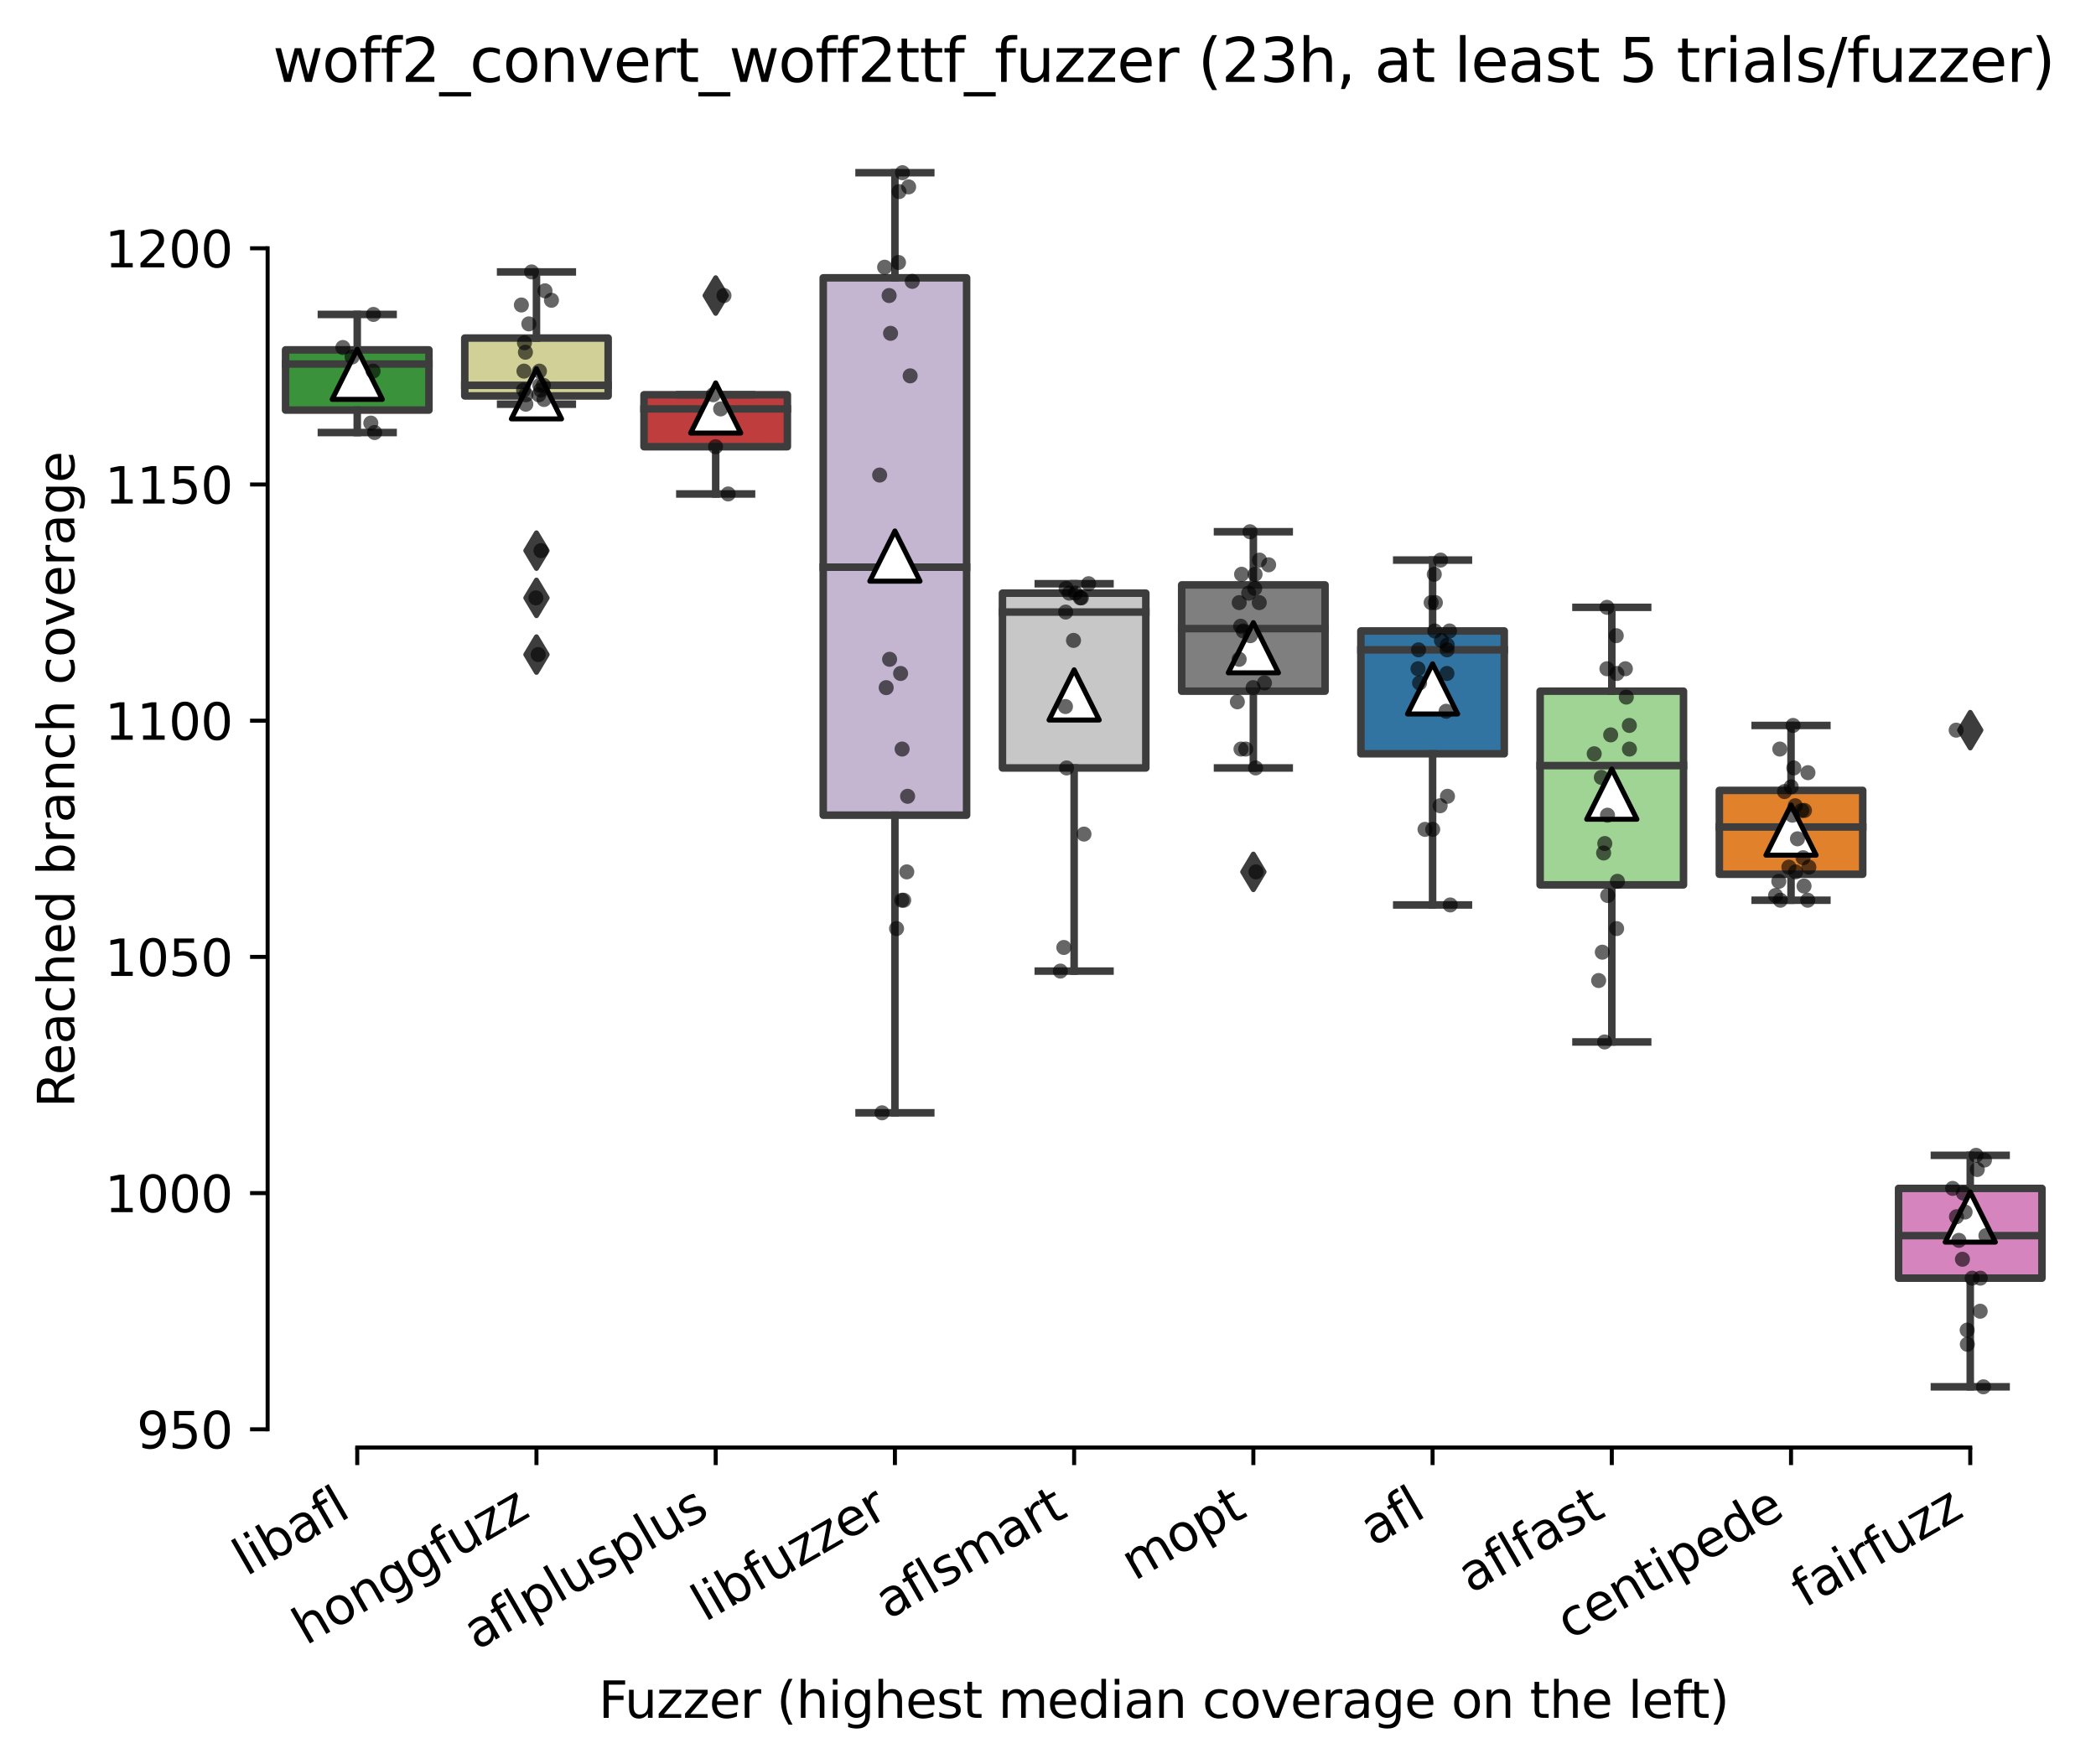 <?xml version="1.0" encoding="utf-8" standalone="no"?>
<!DOCTYPE svg PUBLIC "-//W3C//DTD SVG 1.1//EN"
  "http://www.w3.org/Graphics/SVG/1.1/DTD/svg11.dtd">
<svg xmlns:xlink="http://www.w3.org/1999/xlink" width="417.648pt" height="351.576pt" viewBox="0 0 417.648 351.576" xmlns="http://www.w3.org/2000/svg" version="1.1">
 <defs>
  <style type="text/css">*{stroke-linejoin: round; stroke-linecap: butt}</style>
 </defs>
 <g id="figure_1">
  <g id="patch_1">
   <path d="M 0 351.576 
L 417.648 351.576 
L 417.648 0 
L 0 0 
z
" style="fill: #ffffff"/>
  </g>
  <g id="axes_1">
   <g id="patch_2">
    <path d="M 53.328 288.43 
L 410.448 288.43 
L 410.448 22.318 
L 53.328 22.318 
z
" style="fill: #ffffff"/>
   </g>
   <g id="patch_3">
    <path d="M 56.899 81.716 
L 85.469 81.716 
L 85.469 69.714 
L 56.899 69.714 
L 56.899 81.716 
z
" clip-path="url(#p64555948c2)" style="fill: #3a923a; stroke: #3d3d3d; stroke-width: 1.5; stroke-linejoin: miter"/>
   </g>
   <g id="patch_4">
    <path d="M 92.611 78.892 
L 121.181 78.892 
L 121.181 67.36 
L 92.611 67.36 
L 92.611 78.892 
z
" clip-path="url(#p64555948c2)" style="fill: #d1d197; stroke: #3d3d3d; stroke-width: 1.5; stroke-linejoin: miter"/>
   </g>
   <g id="patch_5">
    <path d="M 128.323 89.011 
L 156.893 89.011 
L 156.893 78.656 
L 128.323 78.656 
L 128.323 89.011 
z
" clip-path="url(#p64555948c2)" style="fill: #c03d3e; stroke: #3d3d3d; stroke-width: 1.5; stroke-linejoin: miter"/>
   </g>
   <g id="patch_6">
    <path d="M 164.035 162.434 
L 192.605 162.434 
L 192.605 55.359 
L 164.035 55.359 
L 164.035 162.434 
z
" clip-path="url(#p64555948c2)" style="fill: #c4b5d0; stroke: #3d3d3d; stroke-width: 1.5; stroke-linejoin: miter"/>
   </g>
   <g id="patch_7">
    <path d="M 199.747 153.021 
L 228.317 153.021 
L 228.317 118.192 
L 199.747 118.192 
L 199.747 153.021 
z
" clip-path="url(#p64555948c2)" style="fill: #c7c7c7; stroke: #3d3d3d; stroke-width: 1.5; stroke-linejoin: miter"/>
   </g>
   <g id="patch_8">
    <path d="M 235.459 137.724 
L 264.029 137.724 
L 264.029 116.545 
L 235.459 116.545 
L 235.459 137.724 
z
" clip-path="url(#p64555948c2)" style="fill: #7f7f7f; stroke: #3d3d3d; stroke-width: 1.5; stroke-linejoin: miter"/>
   </g>
   <g id="patch_9">
    <path d="M 271.171 150.197 
L 299.741 150.197 
L 299.741 125.722 
L 271.171 125.722 
L 271.171 150.197 
z
" clip-path="url(#p64555948c2)" style="fill: #3274a1; stroke: #3d3d3d; stroke-width: 1.5; stroke-linejoin: miter"/>
   </g>
   <g id="patch_10">
    <path d="M 306.883 176.319 
L 335.453 176.319 
L 335.453 137.724 
L 306.883 137.724 
L 306.883 176.319 
z
" clip-path="url(#p64555948c2)" style="fill: #9fd495; stroke: #3d3d3d; stroke-width: 1.5; stroke-linejoin: miter"/>
   </g>
   <g id="patch_11">
    <path d="M 342.595 174.201 
L 371.165 174.201 
L 371.165 157.492 
L 342.595 157.492 
L 342.595 174.201 
z
" clip-path="url(#p64555948c2)" style="fill: #e1812c; stroke: #3d3d3d; stroke-width: 1.5; stroke-linejoin: miter"/>
   </g>
   <g id="patch_12">
    <path d="M 378.307 254.684 
L 406.877 254.684 
L 406.877 236.799 
L 378.307 236.799 
L 378.307 254.684 
z
" clip-path="url(#p64555948c2)" style="fill: #d684bd; stroke: #3d3d3d; stroke-width: 1.5; stroke-linejoin: miter"/>
   </g>
   <g id="matplotlib.axis_1">
    <g id="xtick_1">
     <g id="line2d_1">
      <defs>
       <path id="m0b2da48fbd" d="M 0 0 
L 0 3.5 
" style="stroke: #000000; stroke-width: 0.8"/>
      </defs>
      <g>
       <use xlink:href="#m0b2da48fbd" x="71.184" y="288.43" style="stroke: #000000; stroke-width: 0.8"/>
      </g>
     </g>
     <g id="text_1">
      <!-- libafl -->
      <g transform="translate(49.073 314.176) rotate(-30) scale(0.1 -0.1)">
       <defs>
        <path id="DejaVuSans-6c" d="M 603 4863 
L 1178 4863 
L 1178 0 
L 603 0 
L 603 4863 
z
" transform="scale(0.016)"/>
        <path id="DejaVuSans-69" d="M 603 3500 
L 1178 3500 
L 1178 0 
L 603 0 
L 603 3500 
z
M 603 4863 
L 1178 4863 
L 1178 4134 
L 603 4134 
L 603 4863 
z
" transform="scale(0.016)"/>
        <path id="DejaVuSans-62" d="M 3116 1747 
Q 3116 2381 2855 2742 
Q 2594 3103 2138 3103 
Q 1681 3103 1420 2742 
Q 1159 2381 1159 1747 
Q 1159 1113 1420 752 
Q 1681 391 2138 391 
Q 2594 391 2855 752 
Q 3116 1113 3116 1747 
z
M 1159 2969 
Q 1341 3281 1617 3432 
Q 1894 3584 2278 3584 
Q 2916 3584 3314 3078 
Q 3713 2572 3713 1747 
Q 3713 922 3314 415 
Q 2916 -91 2278 -91 
Q 1894 -91 1617 61 
Q 1341 213 1159 525 
L 1159 0 
L 581 0 
L 581 4863 
L 1159 4863 
L 1159 2969 
z
" transform="scale(0.016)"/>
        <path id="DejaVuSans-61" d="M 2194 1759 
Q 1497 1759 1228 1600 
Q 959 1441 959 1056 
Q 959 750 1161 570 
Q 1363 391 1709 391 
Q 2188 391 2477 730 
Q 2766 1069 2766 1631 
L 2766 1759 
L 2194 1759 
z
M 3341 1997 
L 3341 0 
L 2766 0 
L 2766 531 
Q 2569 213 2275 61 
Q 1981 -91 1556 -91 
Q 1019 -91 701 211 
Q 384 513 384 1019 
Q 384 1609 779 1909 
Q 1175 2209 1959 2209 
L 2766 2209 
L 2766 2266 
Q 2766 2663 2505 2880 
Q 2244 3097 1772 3097 
Q 1472 3097 1187 3025 
Q 903 2953 641 2809 
L 641 3341 
Q 956 3463 1253 3523 
Q 1550 3584 1831 3584 
Q 2591 3584 2966 3190 
Q 3341 2797 3341 1997 
z
" transform="scale(0.016)"/>
        <path id="DejaVuSans-66" d="M 2375 4863 
L 2375 4384 
L 1825 4384 
Q 1516 4384 1395 4259 
Q 1275 4134 1275 3809 
L 1275 3500 
L 2222 3500 
L 2222 3053 
L 1275 3053 
L 1275 0 
L 697 0 
L 697 3053 
L 147 3053 
L 147 3500 
L 697 3500 
L 697 3744 
Q 697 4328 969 4595 
Q 1241 4863 1831 4863 
L 2375 4863 
z
" transform="scale(0.016)"/>
       </defs>
       <use xlink:href="#DejaVuSans-6c"/>
       <use xlink:href="#DejaVuSans-69" x="27.783"/>
       <use xlink:href="#DejaVuSans-62" x="55.566"/>
       <use xlink:href="#DejaVuSans-61" x="119.043"/>
       <use xlink:href="#DejaVuSans-66" x="180.322"/>
       <use xlink:href="#DejaVuSans-6c" x="215.527"/>
      </g>
     </g>
    </g>
    <g id="xtick_2">
     <g id="line2d_2">
      <g>
       <use xlink:href="#m0b2da48fbd" x="106.896" y="288.43" style="stroke: #000000; stroke-width: 0.8"/>
      </g>
     </g>
     <g id="text_2">
      <!-- honggfuzz -->
      <g transform="translate(60.957 327.933) rotate(-30) scale(0.1 -0.1)">
       <defs>
        <path id="DejaVuSans-68" d="M 3513 2113 
L 3513 0 
L 2938 0 
L 2938 2094 
Q 2938 2591 2744 2837 
Q 2550 3084 2163 3084 
Q 1697 3084 1428 2787 
Q 1159 2491 1159 1978 
L 1159 0 
L 581 0 
L 581 4863 
L 1159 4863 
L 1159 2956 
Q 1366 3272 1645 3428 
Q 1925 3584 2291 3584 
Q 2894 3584 3203 3211 
Q 3513 2838 3513 2113 
z
" transform="scale(0.016)"/>
        <path id="DejaVuSans-6f" d="M 1959 3097 
Q 1497 3097 1228 2736 
Q 959 2375 959 1747 
Q 959 1119 1226 758 
Q 1494 397 1959 397 
Q 2419 397 2687 759 
Q 2956 1122 2956 1747 
Q 2956 2369 2687 2733 
Q 2419 3097 1959 3097 
z
M 1959 3584 
Q 2709 3584 3137 3096 
Q 3566 2609 3566 1747 
Q 3566 888 3137 398 
Q 2709 -91 1959 -91 
Q 1206 -91 779 398 
Q 353 888 353 1747 
Q 353 2609 779 3096 
Q 1206 3584 1959 3584 
z
" transform="scale(0.016)"/>
        <path id="DejaVuSans-6e" d="M 3513 2113 
L 3513 0 
L 2938 0 
L 2938 2094 
Q 2938 2591 2744 2837 
Q 2550 3084 2163 3084 
Q 1697 3084 1428 2787 
Q 1159 2491 1159 1978 
L 1159 0 
L 581 0 
L 581 3500 
L 1159 3500 
L 1159 2956 
Q 1366 3272 1645 3428 
Q 1925 3584 2291 3584 
Q 2894 3584 3203 3211 
Q 3513 2838 3513 2113 
z
" transform="scale(0.016)"/>
        <path id="DejaVuSans-67" d="M 2906 1791 
Q 2906 2416 2648 2759 
Q 2391 3103 1925 3103 
Q 1463 3103 1205 2759 
Q 947 2416 947 1791 
Q 947 1169 1205 825 
Q 1463 481 1925 481 
Q 2391 481 2648 825 
Q 2906 1169 2906 1791 
z
M 3481 434 
Q 3481 -459 3084 -895 
Q 2688 -1331 1869 -1331 
Q 1566 -1331 1297 -1286 
Q 1028 -1241 775 -1147 
L 775 -588 
Q 1028 -725 1275 -790 
Q 1522 -856 1778 -856 
Q 2344 -856 2625 -561 
Q 2906 -266 2906 331 
L 2906 616 
Q 2728 306 2450 153 
Q 2172 0 1784 0 
Q 1141 0 747 490 
Q 353 981 353 1791 
Q 353 2603 747 3093 
Q 1141 3584 1784 3584 
Q 2172 3584 2450 3431 
Q 2728 3278 2906 2969 
L 2906 3500 
L 3481 3500 
L 3481 434 
z
" transform="scale(0.016)"/>
        <path id="DejaVuSans-75" d="M 544 1381 
L 544 3500 
L 1119 3500 
L 1119 1403 
Q 1119 906 1312 657 
Q 1506 409 1894 409 
Q 2359 409 2629 706 
Q 2900 1003 2900 1516 
L 2900 3500 
L 3475 3500 
L 3475 0 
L 2900 0 
L 2900 538 
Q 2691 219 2414 64 
Q 2138 -91 1772 -91 
Q 1169 -91 856 284 
Q 544 659 544 1381 
z
M 1991 3584 
L 1991 3584 
z
" transform="scale(0.016)"/>
        <path id="DejaVuSans-7a" d="M 353 3500 
L 3084 3500 
L 3084 2975 
L 922 459 
L 3084 459 
L 3084 0 
L 275 0 
L 275 525 
L 2438 3041 
L 353 3041 
L 353 3500 
z
" transform="scale(0.016)"/>
       </defs>
       <use xlink:href="#DejaVuSans-68"/>
       <use xlink:href="#DejaVuSans-6f" x="63.379"/>
       <use xlink:href="#DejaVuSans-6e" x="124.561"/>
       <use xlink:href="#DejaVuSans-67" x="187.939"/>
       <use xlink:href="#DejaVuSans-67" x="251.416"/>
       <use xlink:href="#DejaVuSans-66" x="314.893"/>
       <use xlink:href="#DejaVuSans-75" x="350.098"/>
       <use xlink:href="#DejaVuSans-7a" x="413.477"/>
       <use xlink:href="#DejaVuSans-7a" x="465.967"/>
      </g>
     </g>
    </g>
    <g id="xtick_3">
     <g id="line2d_3">
      <g>
       <use xlink:href="#m0b2da48fbd" x="142.608" y="288.43" style="stroke: #000000; stroke-width: 0.8"/>
      </g>
     </g>
     <g id="text_3">
      <!-- aflplusplus -->
      <g transform="translate(94.999 328.897) rotate(-30) scale(0.1 -0.1)">
       <defs>
        <path id="DejaVuSans-70" d="M 1159 525 
L 1159 -1331 
L 581 -1331 
L 581 3500 
L 1159 3500 
L 1159 2969 
Q 1341 3281 1617 3432 
Q 1894 3584 2278 3584 
Q 2916 3584 3314 3078 
Q 3713 2572 3713 1747 
Q 3713 922 3314 415 
Q 2916 -91 2278 -91 
Q 1894 -91 1617 61 
Q 1341 213 1159 525 
z
M 3116 1747 
Q 3116 2381 2855 2742 
Q 2594 3103 2138 3103 
Q 1681 3103 1420 2742 
Q 1159 2381 1159 1747 
Q 1159 1113 1420 752 
Q 1681 391 2138 391 
Q 2594 391 2855 752 
Q 3116 1113 3116 1747 
z
" transform="scale(0.016)"/>
        <path id="DejaVuSans-73" d="M 2834 3397 
L 2834 2853 
Q 2591 2978 2328 3040 
Q 2066 3103 1784 3103 
Q 1356 3103 1142 2972 
Q 928 2841 928 2578 
Q 928 2378 1081 2264 
Q 1234 2150 1697 2047 
L 1894 2003 
Q 2506 1872 2764 1633 
Q 3022 1394 3022 966 
Q 3022 478 2636 193 
Q 2250 -91 1575 -91 
Q 1294 -91 989 -36 
Q 684 19 347 128 
L 347 722 
Q 666 556 975 473 
Q 1284 391 1588 391 
Q 1994 391 2212 530 
Q 2431 669 2431 922 
Q 2431 1156 2273 1281 
Q 2116 1406 1581 1522 
L 1381 1569 
Q 847 1681 609 1914 
Q 372 2147 372 2553 
Q 372 3047 722 3315 
Q 1072 3584 1716 3584 
Q 2034 3584 2315 3537 
Q 2597 3491 2834 3397 
z
" transform="scale(0.016)"/>
       </defs>
       <use xlink:href="#DejaVuSans-61"/>
       <use xlink:href="#DejaVuSans-66" x="61.279"/>
       <use xlink:href="#DejaVuSans-6c" x="96.484"/>
       <use xlink:href="#DejaVuSans-70" x="124.268"/>
       <use xlink:href="#DejaVuSans-6c" x="187.744"/>
       <use xlink:href="#DejaVuSans-75" x="215.527"/>
       <use xlink:href="#DejaVuSans-73" x="278.906"/>
       <use xlink:href="#DejaVuSans-70" x="331.006"/>
       <use xlink:href="#DejaVuSans-6c" x="394.482"/>
       <use xlink:href="#DejaVuSans-75" x="422.266"/>
       <use xlink:href="#DejaVuSans-73" x="485.645"/>
      </g>
     </g>
    </g>
    <g id="xtick_4">
     <g id="line2d_4">
      <g>
       <use xlink:href="#m0b2da48fbd" x="178.32" y="288.43" style="stroke: #000000; stroke-width: 0.8"/>
      </g>
     </g>
     <g id="text_4">
      <!-- libfuzzer -->
      <g transform="translate(140.454 323.272) rotate(-30) scale(0.1 -0.1)">
       <defs>
        <path id="DejaVuSans-65" d="M 3597 1894 
L 3597 1613 
L 953 1613 
Q 991 1019 1311 708 
Q 1631 397 2203 397 
Q 2534 397 2845 478 
Q 3156 559 3463 722 
L 3463 178 
Q 3153 47 2828 -22 
Q 2503 -91 2169 -91 
Q 1331 -91 842 396 
Q 353 884 353 1716 
Q 353 2575 817 3079 
Q 1281 3584 2069 3584 
Q 2775 3584 3186 3129 
Q 3597 2675 3597 1894 
z
M 3022 2063 
Q 3016 2534 2758 2815 
Q 2500 3097 2075 3097 
Q 1594 3097 1305 2825 
Q 1016 2553 972 2059 
L 3022 2063 
z
" transform="scale(0.016)"/>
        <path id="DejaVuSans-72" d="M 2631 2963 
Q 2534 3019 2420 3045 
Q 2306 3072 2169 3072 
Q 1681 3072 1420 2755 
Q 1159 2438 1159 1844 
L 1159 0 
L 581 0 
L 581 3500 
L 1159 3500 
L 1159 2956 
Q 1341 3275 1631 3429 
Q 1922 3584 2338 3584 
Q 2397 3584 2469 3576 
Q 2541 3569 2628 3553 
L 2631 2963 
z
" transform="scale(0.016)"/>
       </defs>
       <use xlink:href="#DejaVuSans-6c"/>
       <use xlink:href="#DejaVuSans-69" x="27.783"/>
       <use xlink:href="#DejaVuSans-62" x="55.566"/>
       <use xlink:href="#DejaVuSans-66" x="119.043"/>
       <use xlink:href="#DejaVuSans-75" x="154.248"/>
       <use xlink:href="#DejaVuSans-7a" x="217.627"/>
       <use xlink:href="#DejaVuSans-7a" x="270.117"/>
       <use xlink:href="#DejaVuSans-65" x="322.607"/>
       <use xlink:href="#DejaVuSans-72" x="384.131"/>
      </g>
     </g>
    </g>
    <g id="xtick_5">
     <g id="line2d_5">
      <g>
       <use xlink:href="#m0b2da48fbd" x="214.032" y="288.43" style="stroke: #000000; stroke-width: 0.8"/>
      </g>
     </g>
     <g id="text_5">
      <!-- aflsmart -->
      <g transform="translate(177.021 322.779) rotate(-30) scale(0.1 -0.1)">
       <defs>
        <path id="DejaVuSans-6d" d="M 3328 2828 
Q 3544 3216 3844 3400 
Q 4144 3584 4550 3584 
Q 5097 3584 5394 3201 
Q 5691 2819 5691 2113 
L 5691 0 
L 5113 0 
L 5113 2094 
Q 5113 2597 4934 2840 
Q 4756 3084 4391 3084 
Q 3944 3084 3684 2787 
Q 3425 2491 3425 1978 
L 3425 0 
L 2847 0 
L 2847 2094 
Q 2847 2600 2669 2842 
Q 2491 3084 2119 3084 
Q 1678 3084 1418 2786 
Q 1159 2488 1159 1978 
L 1159 0 
L 581 0 
L 581 3500 
L 1159 3500 
L 1159 2956 
Q 1356 3278 1631 3431 
Q 1906 3584 2284 3584 
Q 2666 3584 2933 3390 
Q 3200 3197 3328 2828 
z
" transform="scale(0.016)"/>
        <path id="DejaVuSans-74" d="M 1172 4494 
L 1172 3500 
L 2356 3500 
L 2356 3053 
L 1172 3053 
L 1172 1153 
Q 1172 725 1289 603 
Q 1406 481 1766 481 
L 2356 481 
L 2356 0 
L 1766 0 
Q 1100 0 847 248 
Q 594 497 594 1153 
L 594 3053 
L 172 3053 
L 172 3500 
L 594 3500 
L 594 4494 
L 1172 4494 
z
" transform="scale(0.016)"/>
       </defs>
       <use xlink:href="#DejaVuSans-61"/>
       <use xlink:href="#DejaVuSans-66" x="61.279"/>
       <use xlink:href="#DejaVuSans-6c" x="96.484"/>
       <use xlink:href="#DejaVuSans-73" x="124.268"/>
       <use xlink:href="#DejaVuSans-6d" x="176.367"/>
       <use xlink:href="#DejaVuSans-61" x="273.779"/>
       <use xlink:href="#DejaVuSans-72" x="335.059"/>
       <use xlink:href="#DejaVuSans-74" x="376.172"/>
      </g>
     </g>
    </g>
    <g id="xtick_6">
     <g id="line2d_6">
      <g>
       <use xlink:href="#m0b2da48fbd" x="249.744" y="288.43" style="stroke: #000000; stroke-width: 0.8"/>
      </g>
     </g>
     <g id="text_6">
      <!-- mopt -->
      <g transform="translate(226.077 315.075) rotate(-30) scale(0.1 -0.1)">
       <use xlink:href="#DejaVuSans-6d"/>
       <use xlink:href="#DejaVuSans-6f" x="97.412"/>
       <use xlink:href="#DejaVuSans-70" x="158.594"/>
       <use xlink:href="#DejaVuSans-74" x="222.07"/>
      </g>
     </g>
    </g>
    <g id="xtick_7">
     <g id="line2d_7">
      <g>
       <use xlink:href="#m0b2da48fbd" x="285.456" y="288.43" style="stroke: #000000; stroke-width: 0.8"/>
      </g>
     </g>
     <g id="text_7">
      <!-- afl -->
      <g transform="translate(273.655 308.224) rotate(-30) scale(0.1 -0.1)">
       <use xlink:href="#DejaVuSans-61"/>
       <use xlink:href="#DejaVuSans-66" x="61.279"/>
       <use xlink:href="#DejaVuSans-6c" x="96.484"/>
      </g>
     </g>
    </g>
    <g id="xtick_8">
     <g id="line2d_8">
      <g>
       <use xlink:href="#m0b2da48fbd" x="321.168" y="288.43" style="stroke: #000000; stroke-width: 0.8"/>
      </g>
     </g>
     <g id="text_8">
      <!-- aflfast -->
      <g transform="translate(293.104 317.613) rotate(-30) scale(0.1 -0.1)">
       <use xlink:href="#DejaVuSans-61"/>
       <use xlink:href="#DejaVuSans-66" x="61.279"/>
       <use xlink:href="#DejaVuSans-6c" x="96.484"/>
       <use xlink:href="#DejaVuSans-66" x="124.268"/>
       <use xlink:href="#DejaVuSans-61" x="159.473"/>
       <use xlink:href="#DejaVuSans-73" x="220.752"/>
       <use xlink:href="#DejaVuSans-74" x="272.852"/>
      </g>
     </g>
    </g>
    <g id="xtick_9">
     <g id="line2d_9">
      <g>
       <use xlink:href="#m0b2da48fbd" x="356.88" y="288.43" style="stroke: #000000; stroke-width: 0.8"/>
      </g>
     </g>
     <g id="text_9">
      <!-- centipede -->
      <g transform="translate(312.807 326.856) rotate(-30) scale(0.1 -0.1)">
       <defs>
        <path id="DejaVuSans-63" d="M 3122 3366 
L 3122 2828 
Q 2878 2963 2633 3030 
Q 2388 3097 2138 3097 
Q 1578 3097 1268 2742 
Q 959 2388 959 1747 
Q 959 1106 1268 751 
Q 1578 397 2138 397 
Q 2388 397 2633 464 
Q 2878 531 3122 666 
L 3122 134 
Q 2881 22 2623 -34 
Q 2366 -91 2075 -91 
Q 1284 -91 818 406 
Q 353 903 353 1747 
Q 353 2603 823 3093 
Q 1294 3584 2113 3584 
Q 2378 3584 2631 3529 
Q 2884 3475 3122 3366 
z
" transform="scale(0.016)"/>
        <path id="DejaVuSans-64" d="M 2906 2969 
L 2906 4863 
L 3481 4863 
L 3481 0 
L 2906 0 
L 2906 525 
Q 2725 213 2448 61 
Q 2172 -91 1784 -91 
Q 1150 -91 751 415 
Q 353 922 353 1747 
Q 353 2572 751 3078 
Q 1150 3584 1784 3584 
Q 2172 3584 2448 3432 
Q 2725 3281 2906 2969 
z
M 947 1747 
Q 947 1113 1208 752 
Q 1469 391 1925 391 
Q 2381 391 2643 752 
Q 2906 1113 2906 1747 
Q 2906 2381 2643 2742 
Q 2381 3103 1925 3103 
Q 1469 3103 1208 2742 
Q 947 2381 947 1747 
z
" transform="scale(0.016)"/>
       </defs>
       <use xlink:href="#DejaVuSans-63"/>
       <use xlink:href="#DejaVuSans-65" x="54.98"/>
       <use xlink:href="#DejaVuSans-6e" x="116.504"/>
       <use xlink:href="#DejaVuSans-74" x="179.883"/>
       <use xlink:href="#DejaVuSans-69" x="219.092"/>
       <use xlink:href="#DejaVuSans-70" x="246.875"/>
       <use xlink:href="#DejaVuSans-65" x="310.352"/>
       <use xlink:href="#DejaVuSans-64" x="371.875"/>
       <use xlink:href="#DejaVuSans-65" x="435.352"/>
      </g>
     </g>
    </g>
    <g id="xtick_10">
     <g id="line2d_10">
      <g>
       <use xlink:href="#m0b2da48fbd" x="392.592" y="288.43" style="stroke: #000000; stroke-width: 0.8"/>
      </g>
     </g>
     <g id="text_10">
      <!-- fairfuzz -->
      <g transform="translate(359.603 320.457) rotate(-30) scale(0.1 -0.1)">
       <use xlink:href="#DejaVuSans-66"/>
       <use xlink:href="#DejaVuSans-61" x="35.205"/>
       <use xlink:href="#DejaVuSans-69" x="96.484"/>
       <use xlink:href="#DejaVuSans-72" x="124.268"/>
       <use xlink:href="#DejaVuSans-66" x="165.381"/>
       <use xlink:href="#DejaVuSans-75" x="200.586"/>
       <use xlink:href="#DejaVuSans-7a" x="263.965"/>
       <use xlink:href="#DejaVuSans-7a" x="316.455"/>
      </g>
     </g>
    </g>
    <g id="text_11">
     <!-- Fuzzer (highest median coverage on the left) -->
     <g transform="translate(119.27 342.297) scale(0.1 -0.1)">
      <defs>
       <path id="DejaVuSans-46" d="M 628 4666 
L 3309 4666 
L 3309 4134 
L 1259 4134 
L 1259 2759 
L 3109 2759 
L 3109 2228 
L 1259 2228 
L 1259 0 
L 628 0 
L 628 4666 
z
" transform="scale(0.016)"/>
       <path id="DejaVuSans-20" transform="scale(0.016)"/>
       <path id="DejaVuSans-28" d="M 1984 4856 
Q 1566 4138 1362 3434 
Q 1159 2731 1159 2009 
Q 1159 1288 1364 580 
Q 1569 -128 1984 -844 
L 1484 -844 
Q 1016 -109 783 600 
Q 550 1309 550 2009 
Q 550 2706 781 3412 
Q 1013 4119 1484 4856 
L 1984 4856 
z
" transform="scale(0.016)"/>
       <path id="DejaVuSans-76" d="M 191 3500 
L 800 3500 
L 1894 563 
L 2988 3500 
L 3597 3500 
L 2284 0 
L 1503 0 
L 191 3500 
z
" transform="scale(0.016)"/>
       <path id="DejaVuSans-29" d="M 513 4856 
L 1013 4856 
Q 1481 4119 1714 3412 
Q 1947 2706 1947 2009 
Q 1947 1309 1714 600 
Q 1481 -109 1013 -844 
L 513 -844 
Q 928 -128 1133 580 
Q 1338 1288 1338 2009 
Q 1338 2731 1133 3434 
Q 928 4138 513 4856 
z
" transform="scale(0.016)"/>
      </defs>
      <use xlink:href="#DejaVuSans-46"/>
      <use xlink:href="#DejaVuSans-75" x="52.02"/>
      <use xlink:href="#DejaVuSans-7a" x="115.398"/>
      <use xlink:href="#DejaVuSans-7a" x="167.889"/>
      <use xlink:href="#DejaVuSans-65" x="220.379"/>
      <use xlink:href="#DejaVuSans-72" x="281.902"/>
      <use xlink:href="#DejaVuSans-20" x="323.016"/>
      <use xlink:href="#DejaVuSans-28" x="354.803"/>
      <use xlink:href="#DejaVuSans-68" x="393.816"/>
      <use xlink:href="#DejaVuSans-69" x="457.195"/>
      <use xlink:href="#DejaVuSans-67" x="484.979"/>
      <use xlink:href="#DejaVuSans-68" x="548.455"/>
      <use xlink:href="#DejaVuSans-65" x="611.834"/>
      <use xlink:href="#DejaVuSans-73" x="673.357"/>
      <use xlink:href="#DejaVuSans-74" x="725.457"/>
      <use xlink:href="#DejaVuSans-20" x="764.666"/>
      <use xlink:href="#DejaVuSans-6d" x="796.453"/>
      <use xlink:href="#DejaVuSans-65" x="893.865"/>
      <use xlink:href="#DejaVuSans-64" x="955.389"/>
      <use xlink:href="#DejaVuSans-69" x="1018.865"/>
      <use xlink:href="#DejaVuSans-61" x="1046.648"/>
      <use xlink:href="#DejaVuSans-6e" x="1107.928"/>
      <use xlink:href="#DejaVuSans-20" x="1171.307"/>
      <use xlink:href="#DejaVuSans-63" x="1203.094"/>
      <use xlink:href="#DejaVuSans-6f" x="1258.074"/>
      <use xlink:href="#DejaVuSans-76" x="1319.256"/>
      <use xlink:href="#DejaVuSans-65" x="1378.436"/>
      <use xlink:href="#DejaVuSans-72" x="1439.959"/>
      <use xlink:href="#DejaVuSans-61" x="1481.072"/>
      <use xlink:href="#DejaVuSans-67" x="1542.352"/>
      <use xlink:href="#DejaVuSans-65" x="1605.828"/>
      <use xlink:href="#DejaVuSans-20" x="1667.352"/>
      <use xlink:href="#DejaVuSans-6f" x="1699.139"/>
      <use xlink:href="#DejaVuSans-6e" x="1760.32"/>
      <use xlink:href="#DejaVuSans-20" x="1823.699"/>
      <use xlink:href="#DejaVuSans-74" x="1855.486"/>
      <use xlink:href="#DejaVuSans-68" x="1894.695"/>
      <use xlink:href="#DejaVuSans-65" x="1958.074"/>
      <use xlink:href="#DejaVuSans-20" x="2019.598"/>
      <use xlink:href="#DejaVuSans-6c" x="2051.385"/>
      <use xlink:href="#DejaVuSans-65" x="2079.168"/>
      <use xlink:href="#DejaVuSans-66" x="2140.691"/>
      <use xlink:href="#DejaVuSans-74" x="2174.146"/>
      <use xlink:href="#DejaVuSans-29" x="2213.355"/>
     </g>
    </g>
   </g>
   <g id="matplotlib.axis_2">
    <g id="ytick_1">
     <g id="line2d_11">
      <defs>
       <path id="m2e45e4fd14" d="M 0 0 
L -3.5 0 
" style="stroke: #000000; stroke-width: 0.8"/>
      </defs>
      <g>
       <use xlink:href="#m2e45e4fd14" x="53.328" y="284.806" style="stroke: #000000; stroke-width: 0.8"/>
      </g>
     </g>
     <g id="text_12">
      <!-- 950 -->
      <g transform="translate(27.241 288.605) scale(0.1 -0.1)">
       <defs>
        <path id="DejaVuSans-39" d="M 703 97 
L 703 672 
Q 941 559 1184 500 
Q 1428 441 1663 441 
Q 2288 441 2617 861 
Q 2947 1281 2994 2138 
Q 2813 1869 2534 1725 
Q 2256 1581 1919 1581 
Q 1219 1581 811 2004 
Q 403 2428 403 3163 
Q 403 3881 828 4315 
Q 1253 4750 1959 4750 
Q 2769 4750 3195 4129 
Q 3622 3509 3622 2328 
Q 3622 1225 3098 567 
Q 2575 -91 1691 -91 
Q 1453 -91 1209 -44 
Q 966 3 703 97 
z
M 1959 2075 
Q 2384 2075 2632 2365 
Q 2881 2656 2881 3163 
Q 2881 3666 2632 3958 
Q 2384 4250 1959 4250 
Q 1534 4250 1286 3958 
Q 1038 3666 1038 3163 
Q 1038 2656 1286 2365 
Q 1534 2075 1959 2075 
z
" transform="scale(0.016)"/>
        <path id="DejaVuSans-35" d="M 691 4666 
L 3169 4666 
L 3169 4134 
L 1269 4134 
L 1269 2991 
Q 1406 3038 1543 3061 
Q 1681 3084 1819 3084 
Q 2600 3084 3056 2656 
Q 3513 2228 3513 1497 
Q 3513 744 3044 326 
Q 2575 -91 1722 -91 
Q 1428 -91 1123 -41 
Q 819 9 494 109 
L 494 744 
Q 775 591 1075 516 
Q 1375 441 1709 441 
Q 2250 441 2565 725 
Q 2881 1009 2881 1497 
Q 2881 1984 2565 2268 
Q 2250 2553 1709 2553 
Q 1456 2553 1204 2497 
Q 953 2441 691 2322 
L 691 4666 
z
" transform="scale(0.016)"/>
        <path id="DejaVuSans-30" d="M 2034 4250 
Q 1547 4250 1301 3770 
Q 1056 3291 1056 2328 
Q 1056 1369 1301 889 
Q 1547 409 2034 409 
Q 2525 409 2770 889 
Q 3016 1369 3016 2328 
Q 3016 3291 2770 3770 
Q 2525 4250 2034 4250 
z
M 2034 4750 
Q 2819 4750 3233 4129 
Q 3647 3509 3647 2328 
Q 3647 1150 3233 529 
Q 2819 -91 2034 -91 
Q 1250 -91 836 529 
Q 422 1150 422 2328 
Q 422 3509 836 4129 
Q 1250 4750 2034 4750 
z
" transform="scale(0.016)"/>
       </defs>
       <use xlink:href="#DejaVuSans-39"/>
       <use xlink:href="#DejaVuSans-35" x="63.623"/>
       <use xlink:href="#DejaVuSans-30" x="127.246"/>
      </g>
     </g>
    </g>
    <g id="ytick_2">
     <g id="line2d_12">
      <g>
       <use xlink:href="#m2e45e4fd14" x="53.328" y="237.74" style="stroke: #000000; stroke-width: 0.8"/>
      </g>
     </g>
     <g id="text_13">
      <!-- 1000 -->
      <g transform="translate(20.878 241.539) scale(0.1 -0.1)">
       <defs>
        <path id="DejaVuSans-31" d="M 794 531 
L 1825 531 
L 1825 4091 
L 703 3866 
L 703 4441 
L 1819 4666 
L 2450 4666 
L 2450 531 
L 3481 531 
L 3481 0 
L 794 0 
L 794 531 
z
" transform="scale(0.016)"/>
       </defs>
       <use xlink:href="#DejaVuSans-31"/>
       <use xlink:href="#DejaVuSans-30" x="63.623"/>
       <use xlink:href="#DejaVuSans-30" x="127.246"/>
       <use xlink:href="#DejaVuSans-30" x="190.869"/>
      </g>
     </g>
    </g>
    <g id="ytick_3">
     <g id="line2d_13">
      <g>
       <use xlink:href="#m2e45e4fd14" x="53.328" y="190.674" style="stroke: #000000; stroke-width: 0.8"/>
      </g>
     </g>
     <g id="text_14">
      <!-- 1050 -->
      <g transform="translate(20.878 194.473) scale(0.1 -0.1)">
       <use xlink:href="#DejaVuSans-31"/>
       <use xlink:href="#DejaVuSans-30" x="63.623"/>
       <use xlink:href="#DejaVuSans-35" x="127.246"/>
       <use xlink:href="#DejaVuSans-30" x="190.869"/>
      </g>
     </g>
    </g>
    <g id="ytick_4">
     <g id="line2d_14">
      <g>
       <use xlink:href="#m2e45e4fd14" x="53.328" y="143.608" style="stroke: #000000; stroke-width: 0.8"/>
      </g>
     </g>
     <g id="text_15">
      <!-- 1100 -->
      <g transform="translate(20.878 147.407) scale(0.1 -0.1)">
       <use xlink:href="#DejaVuSans-31"/>
       <use xlink:href="#DejaVuSans-31" x="63.623"/>
       <use xlink:href="#DejaVuSans-30" x="127.246"/>
       <use xlink:href="#DejaVuSans-30" x="190.869"/>
      </g>
     </g>
    </g>
    <g id="ytick_5">
     <g id="line2d_15">
      <g>
       <use xlink:href="#m2e45e4fd14" x="53.328" y="96.541" style="stroke: #000000; stroke-width: 0.8"/>
      </g>
     </g>
     <g id="text_16">
      <!-- 1150 -->
      <g transform="translate(20.878 100.341) scale(0.1 -0.1)">
       <use xlink:href="#DejaVuSans-31"/>
       <use xlink:href="#DejaVuSans-31" x="63.623"/>
       <use xlink:href="#DejaVuSans-35" x="127.246"/>
       <use xlink:href="#DejaVuSans-30" x="190.869"/>
      </g>
     </g>
    </g>
    <g id="ytick_6">
     <g id="line2d_16">
      <g>
       <use xlink:href="#m2e45e4fd14" x="53.328" y="49.475" style="stroke: #000000; stroke-width: 0.8"/>
      </g>
     </g>
     <g id="text_17">
      <!-- 1200 -->
      <g transform="translate(20.878 53.275) scale(0.1 -0.1)">
       <defs>
        <path id="DejaVuSans-32" d="M 1228 531 
L 3431 531 
L 3431 0 
L 469 0 
L 469 531 
Q 828 903 1448 1529 
Q 2069 2156 2228 2338 
Q 2531 2678 2651 2914 
Q 2772 3150 2772 3378 
Q 2772 3750 2511 3984 
Q 2250 4219 1831 4219 
Q 1534 4219 1204 4116 
Q 875 4013 500 3803 
L 500 4441 
Q 881 4594 1212 4672 
Q 1544 4750 1819 4750 
Q 2544 4750 2975 4387 
Q 3406 4025 3406 3419 
Q 3406 3131 3298 2873 
Q 3191 2616 2906 2266 
Q 2828 2175 2409 1742 
Q 1991 1309 1228 531 
z
" transform="scale(0.016)"/>
       </defs>
       <use xlink:href="#DejaVuSans-31"/>
       <use xlink:href="#DejaVuSans-32" x="63.623"/>
       <use xlink:href="#DejaVuSans-30" x="127.246"/>
       <use xlink:href="#DejaVuSans-30" x="190.869"/>
      </g>
     </g>
    </g>
    <g id="text_18">
     <!-- Reached branch coverage -->
     <g transform="translate(14.798 220.706) rotate(-90) scale(0.1 -0.1)">
      <defs>
       <path id="DejaVuSans-52" d="M 2841 2188 
Q 3044 2119 3236 1894 
Q 3428 1669 3622 1275 
L 4263 0 
L 3584 0 
L 2988 1197 
Q 2756 1666 2539 1819 
Q 2322 1972 1947 1972 
L 1259 1972 
L 1259 0 
L 628 0 
L 628 4666 
L 2053 4666 
Q 2853 4666 3247 4331 
Q 3641 3997 3641 3322 
Q 3641 2881 3436 2590 
Q 3231 2300 2841 2188 
z
M 1259 4147 
L 1259 2491 
L 2053 2491 
Q 2509 2491 2742 2702 
Q 2975 2913 2975 3322 
Q 2975 3731 2742 3939 
Q 2509 4147 2053 4147 
L 1259 4147 
z
" transform="scale(0.016)"/>
      </defs>
      <use xlink:href="#DejaVuSans-52"/>
      <use xlink:href="#DejaVuSans-65" x="64.982"/>
      <use xlink:href="#DejaVuSans-61" x="126.506"/>
      <use xlink:href="#DejaVuSans-63" x="187.785"/>
      <use xlink:href="#DejaVuSans-68" x="242.766"/>
      <use xlink:href="#DejaVuSans-65" x="306.145"/>
      <use xlink:href="#DejaVuSans-64" x="367.668"/>
      <use xlink:href="#DejaVuSans-20" x="431.145"/>
      <use xlink:href="#DejaVuSans-62" x="462.932"/>
      <use xlink:href="#DejaVuSans-72" x="526.408"/>
      <use xlink:href="#DejaVuSans-61" x="567.521"/>
      <use xlink:href="#DejaVuSans-6e" x="628.801"/>
      <use xlink:href="#DejaVuSans-63" x="692.18"/>
      <use xlink:href="#DejaVuSans-68" x="747.16"/>
      <use xlink:href="#DejaVuSans-20" x="810.539"/>
      <use xlink:href="#DejaVuSans-63" x="842.326"/>
      <use xlink:href="#DejaVuSans-6f" x="897.307"/>
      <use xlink:href="#DejaVuSans-76" x="958.488"/>
      <use xlink:href="#DejaVuSans-65" x="1017.668"/>
      <use xlink:href="#DejaVuSans-72" x="1079.191"/>
      <use xlink:href="#DejaVuSans-61" x="1120.305"/>
      <use xlink:href="#DejaVuSans-67" x="1181.584"/>
      <use xlink:href="#DejaVuSans-65" x="1245.061"/>
     </g>
    </g>
   </g>
   <g id="line2d_17">
    <path d="M 71.184 81.716 
L 71.184 86.187 
" clip-path="url(#p64555948c2)" style="fill: none; stroke: #3d3d3d; stroke-width: 1.5; stroke-linecap: square"/>
   </g>
   <g id="line2d_18">
    <path d="M 71.184 69.714 
L 71.184 62.654 
" clip-path="url(#p64555948c2)" style="fill: none; stroke: #3d3d3d; stroke-width: 1.5; stroke-linecap: square"/>
   </g>
   <g id="line2d_19">
    <path d="M 64.042 86.187 
L 78.327 86.187 
" clip-path="url(#p64555948c2)" style="fill: none; stroke: #3d3d3d; stroke-width: 1.5; stroke-linecap: square"/>
   </g>
   <g id="line2d_20">
    <path d="M 64.042 62.654 
L 78.327 62.654 
" clip-path="url(#p64555948c2)" style="fill: none; stroke: #3d3d3d; stroke-width: 1.5; stroke-linecap: square"/>
   </g>
   <g id="line2d_21"/>
   <g id="line2d_22">
    <path d="M 106.896 78.892 
L 106.896 80.539 
" clip-path="url(#p64555948c2)" style="fill: none; stroke: #3d3d3d; stroke-width: 1.5; stroke-linecap: square"/>
   </g>
   <g id="line2d_23">
    <path d="M 106.896 67.36 
L 106.896 54.182 
" clip-path="url(#p64555948c2)" style="fill: none; stroke: #3d3d3d; stroke-width: 1.5; stroke-linecap: square"/>
   </g>
   <g id="line2d_24">
    <path d="M 99.754 80.539 
L 114.039 80.539 
" clip-path="url(#p64555948c2)" style="fill: none; stroke: #3d3d3d; stroke-width: 1.5; stroke-linecap: square"/>
   </g>
   <g id="line2d_25">
    <path d="M 99.754 54.182 
L 114.039 54.182 
" clip-path="url(#p64555948c2)" style="fill: none; stroke: #3d3d3d; stroke-width: 1.5; stroke-linecap: square"/>
   </g>
   <g id="line2d_26">
    <defs>
     <path id="m3f9ba84218" d="M -0 3.536 
L 2.121 0 
L -0 -3.536 
L -2.121 -0 
z
" style="stroke: #3d3d3d; stroke-linejoin: miter"/>
    </defs>
    <g clip-path="url(#p64555948c2)">
     <use xlink:href="#m3f9ba84218" x="106.896" y="130.429" style="fill: #3d3d3d; stroke: #3d3d3d; stroke-linejoin: miter"/>
     <use xlink:href="#m3f9ba84218" x="106.896" y="109.72" style="fill: #3d3d3d; stroke: #3d3d3d; stroke-linejoin: miter"/>
     <use xlink:href="#m3f9ba84218" x="106.896" y="119.133" style="fill: #3d3d3d; stroke: #3d3d3d; stroke-linejoin: miter"/>
    </g>
   </g>
   <g id="line2d_27">
    <path d="M 142.608 89.011 
L 142.608 98.424 
" clip-path="url(#p64555948c2)" style="fill: none; stroke: #3d3d3d; stroke-width: 1.5; stroke-linecap: square"/>
   </g>
   <g id="line2d_28">
    <path d="M 142.608 78.656 
L 142.608 78.656 
" clip-path="url(#p64555948c2)" style="fill: none; stroke: #3d3d3d; stroke-width: 1.5; stroke-linecap: square"/>
   </g>
   <g id="line2d_29">
    <path d="M 135.466 98.424 
L 149.751 98.424 
" clip-path="url(#p64555948c2)" style="fill: none; stroke: #3d3d3d; stroke-width: 1.5; stroke-linecap: square"/>
   </g>
   <g id="line2d_30">
    <path d="M 135.466 78.656 
L 149.751 78.656 
" clip-path="url(#p64555948c2)" style="fill: none; stroke: #3d3d3d; stroke-width: 1.5; stroke-linecap: square"/>
   </g>
   <g id="line2d_31">
    <g clip-path="url(#p64555948c2)">
     <use xlink:href="#m3f9ba84218" x="142.608" y="58.889" style="fill: #3d3d3d; stroke: #3d3d3d; stroke-linejoin: miter"/>
    </g>
   </g>
   <g id="line2d_32">
    <path d="M 178.32 162.434 
L 178.32 221.737 
" clip-path="url(#p64555948c2)" style="fill: none; stroke: #3d3d3d; stroke-width: 1.5; stroke-linecap: square"/>
   </g>
   <g id="line2d_33">
    <path d="M 178.32 55.359 
L 178.32 34.414 
" clip-path="url(#p64555948c2)" style="fill: none; stroke: #3d3d3d; stroke-width: 1.5; stroke-linecap: square"/>
   </g>
   <g id="line2d_34">
    <path d="M 171.178 221.737 
L 185.463 221.737 
" clip-path="url(#p64555948c2)" style="fill: none; stroke: #3d3d3d; stroke-width: 1.5; stroke-linecap: square"/>
   </g>
   <g id="line2d_35">
    <path d="M 171.178 34.414 
L 185.463 34.414 
" clip-path="url(#p64555948c2)" style="fill: none; stroke: #3d3d3d; stroke-width: 1.5; stroke-linecap: square"/>
   </g>
   <g id="line2d_36"/>
   <g id="line2d_37">
    <path d="M 214.032 153.021 
L 214.032 193.498 
" clip-path="url(#p64555948c2)" style="fill: none; stroke: #3d3d3d; stroke-width: 1.5; stroke-linecap: square"/>
   </g>
   <g id="line2d_38">
    <path d="M 214.032 118.192 
L 214.032 116.309 
" clip-path="url(#p64555948c2)" style="fill: none; stroke: #3d3d3d; stroke-width: 1.5; stroke-linecap: square"/>
   </g>
   <g id="line2d_39">
    <path d="M 206.89 193.498 
L 221.175 193.498 
" clip-path="url(#p64555948c2)" style="fill: none; stroke: #3d3d3d; stroke-width: 1.5; stroke-linecap: square"/>
   </g>
   <g id="line2d_40">
    <path d="M 206.89 116.309 
L 221.175 116.309 
" clip-path="url(#p64555948c2)" style="fill: none; stroke: #3d3d3d; stroke-width: 1.5; stroke-linecap: square"/>
   </g>
   <g id="line2d_41"/>
   <g id="line2d_42">
    <path d="M 249.744 137.724 
L 249.744 153.021 
" clip-path="url(#p64555948c2)" style="fill: none; stroke: #3d3d3d; stroke-width: 1.5; stroke-linecap: square"/>
   </g>
   <g id="line2d_43">
    <path d="M 249.744 116.545 
L 249.744 105.955 
" clip-path="url(#p64555948c2)" style="fill: none; stroke: #3d3d3d; stroke-width: 1.5; stroke-linecap: square"/>
   </g>
   <g id="line2d_44">
    <path d="M 242.602 153.021 
L 256.887 153.021 
" clip-path="url(#p64555948c2)" style="fill: none; stroke: #3d3d3d; stroke-width: 1.5; stroke-linecap: square"/>
   </g>
   <g id="line2d_45">
    <path d="M 242.602 105.955 
L 256.887 105.955 
" clip-path="url(#p64555948c2)" style="fill: none; stroke: #3d3d3d; stroke-width: 1.5; stroke-linecap: square"/>
   </g>
   <g id="line2d_46">
    <g clip-path="url(#p64555948c2)">
     <use xlink:href="#m3f9ba84218" x="249.744" y="173.73" style="fill: #3d3d3d; stroke: #3d3d3d; stroke-linejoin: miter"/>
    </g>
   </g>
   <g id="line2d_47">
    <path d="M 285.456 150.197 
L 285.456 180.319 
" clip-path="url(#p64555948c2)" style="fill: none; stroke: #3d3d3d; stroke-width: 1.5; stroke-linecap: square"/>
   </g>
   <g id="line2d_48">
    <path d="M 285.456 125.722 
L 285.456 111.603 
" clip-path="url(#p64555948c2)" style="fill: none; stroke: #3d3d3d; stroke-width: 1.5; stroke-linecap: square"/>
   </g>
   <g id="line2d_49">
    <path d="M 278.314 180.319 
L 292.599 180.319 
" clip-path="url(#p64555948c2)" style="fill: none; stroke: #3d3d3d; stroke-width: 1.5; stroke-linecap: square"/>
   </g>
   <g id="line2d_50">
    <path d="M 278.314 111.603 
L 292.599 111.603 
" clip-path="url(#p64555948c2)" style="fill: none; stroke: #3d3d3d; stroke-width: 1.5; stroke-linecap: square"/>
   </g>
   <g id="line2d_51"/>
   <g id="line2d_52">
    <path d="M 321.168 176.319 
L 321.168 207.618 
" clip-path="url(#p64555948c2)" style="fill: none; stroke: #3d3d3d; stroke-width: 1.5; stroke-linecap: square"/>
   </g>
   <g id="line2d_53">
    <path d="M 321.168 137.724 
L 321.168 121.016 
" clip-path="url(#p64555948c2)" style="fill: none; stroke: #3d3d3d; stroke-width: 1.5; stroke-linecap: square"/>
   </g>
   <g id="line2d_54">
    <path d="M 314.026 207.618 
L 328.311 207.618 
" clip-path="url(#p64555948c2)" style="fill: none; stroke: #3d3d3d; stroke-width: 1.5; stroke-linecap: square"/>
   </g>
   <g id="line2d_55">
    <path d="M 314.026 121.016 
L 328.311 121.016 
" clip-path="url(#p64555948c2)" style="fill: none; stroke: #3d3d3d; stroke-width: 1.5; stroke-linecap: square"/>
   </g>
   <g id="line2d_56"/>
   <g id="line2d_57">
    <path d="M 356.88 174.201 
L 356.88 179.378 
" clip-path="url(#p64555948c2)" style="fill: none; stroke: #3d3d3d; stroke-width: 1.5; stroke-linecap: square"/>
   </g>
   <g id="line2d_58">
    <path d="M 356.88 157.492 
L 356.88 144.549 
" clip-path="url(#p64555948c2)" style="fill: none; stroke: #3d3d3d; stroke-width: 1.5; stroke-linecap: square"/>
   </g>
   <g id="line2d_59">
    <path d="M 349.738 179.378 
L 364.023 179.378 
" clip-path="url(#p64555948c2)" style="fill: none; stroke: #3d3d3d; stroke-width: 1.5; stroke-linecap: square"/>
   </g>
   <g id="line2d_60">
    <path d="M 349.738 144.549 
L 364.023 144.549 
" clip-path="url(#p64555948c2)" style="fill: none; stroke: #3d3d3d; stroke-width: 1.5; stroke-linecap: square"/>
   </g>
   <g id="line2d_61"/>
   <g id="line2d_62">
    <path d="M 392.592 254.684 
L 392.592 276.334 
" clip-path="url(#p64555948c2)" style="fill: none; stroke: #3d3d3d; stroke-width: 1.5; stroke-linecap: square"/>
   </g>
   <g id="line2d_63">
    <path d="M 392.592 236.799 
L 392.592 230.209 
" clip-path="url(#p64555948c2)" style="fill: none; stroke: #3d3d3d; stroke-width: 1.5; stroke-linecap: square"/>
   </g>
   <g id="line2d_64">
    <path d="M 385.45 276.334 
L 399.735 276.334 
" clip-path="url(#p64555948c2)" style="fill: none; stroke: #3d3d3d; stroke-width: 1.5; stroke-linecap: square"/>
   </g>
   <g id="line2d_65">
    <path d="M 385.45 230.209 
L 399.735 230.209 
" clip-path="url(#p64555948c2)" style="fill: none; stroke: #3d3d3d; stroke-width: 1.5; stroke-linecap: square"/>
   </g>
   <g id="line2d_66">
    <g clip-path="url(#p64555948c2)">
     <use xlink:href="#m3f9ba84218" x="392.592" y="145.49" style="fill: #3d3d3d; stroke: #3d3d3d; stroke-linejoin: miter"/>
    </g>
   </g>
   <g id="line2d_67">
    <path d="M 56.899 72.538 
L 85.469 72.538 
" clip-path="url(#p64555948c2)" style="fill: none; stroke: #3d3d3d; stroke-width: 1.5; stroke-linecap: square"/>
   </g>
   <g id="line2d_68">
    <defs>
     <path id="m84f92fc4ab" d="M 0 -5 
L -5 5 
L 5 5 
z
" style="stroke: #000000; stroke-linejoin: miter"/>
    </defs>
    <g clip-path="url(#p64555948c2)">
     <use xlink:href="#m84f92fc4ab" x="71.184" y="74.577" style="fill: #ffffff; stroke: #000000; stroke-linejoin: miter"/>
    </g>
   </g>
   <g id="line2d_69">
    <path d="M 92.611 76.774 
L 121.181 76.774 
" clip-path="url(#p64555948c2)" style="fill: none; stroke: #3d3d3d; stroke-width: 1.5; stroke-linecap: square"/>
   </g>
   <g id="line2d_70">
    <g clip-path="url(#p64555948c2)">
     <use xlink:href="#m84f92fc4ab" x="106.896" y="78.468" style="fill: #ffffff; stroke: #000000; stroke-linejoin: miter"/>
    </g>
   </g>
   <g id="line2d_71">
    <path d="M 128.323 81.48 
L 156.893 81.48 
" clip-path="url(#p64555948c2)" style="fill: none; stroke: #3d3d3d; stroke-width: 1.5; stroke-linecap: square"/>
   </g>
   <g id="line2d_72">
    <g clip-path="url(#p64555948c2)">
     <use xlink:href="#m84f92fc4ab" x="142.608" y="81.292" style="fill: #ffffff; stroke: #000000; stroke-linejoin: miter"/>
    </g>
   </g>
   <g id="line2d_73">
    <path d="M 164.035 113.015 
L 192.605 113.015 
" clip-path="url(#p64555948c2)" style="fill: none; stroke: #3d3d3d; stroke-width: 1.5; stroke-linecap: square"/>
   </g>
   <g id="line2d_74">
    <g clip-path="url(#p64555948c2)">
     <use xlink:href="#m84f92fc4ab" x="178.32" y="110.802" style="fill: #ffffff; stroke: #000000; stroke-linejoin: miter"/>
    </g>
   </g>
   <g id="line2d_75">
    <path d="M 199.747 121.957 
L 228.317 121.957 
" clip-path="url(#p64555948c2)" style="fill: none; stroke: #3d3d3d; stroke-width: 1.5; stroke-linecap: square"/>
   </g>
   <g id="line2d_76">
    <g clip-path="url(#p64555948c2)">
     <use xlink:href="#m84f92fc4ab" x="214.032" y="138.467" style="fill: #ffffff; stroke: #000000; stroke-linejoin: miter"/>
    </g>
   </g>
   <g id="line2d_77">
    <path d="M 235.459 125.252 
L 264.029 125.252 
" clip-path="url(#p64555948c2)" style="fill: none; stroke: #3d3d3d; stroke-width: 1.5; stroke-linecap: square"/>
   </g>
   <g id="line2d_78">
    <g clip-path="url(#p64555948c2)">
     <use xlink:href="#m84f92fc4ab" x="249.744" y="129.064" style="fill: #ffffff; stroke: #000000; stroke-linejoin: miter"/>
    </g>
   </g>
   <g id="line2d_79">
    <path d="M 271.171 129.488 
L 299.741 129.488 
" clip-path="url(#p64555948c2)" style="fill: none; stroke: #3d3d3d; stroke-width: 1.5; stroke-linecap: square"/>
   </g>
   <g id="line2d_80">
    <g clip-path="url(#p64555948c2)">
     <use xlink:href="#m84f92fc4ab" x="285.456" y="137.266" style="fill: #ffffff; stroke: #000000; stroke-linejoin: miter"/>
    </g>
   </g>
   <g id="line2d_81">
    <path d="M 306.883 152.55 
L 335.453 152.55 
" clip-path="url(#p64555948c2)" style="fill: none; stroke: #3d3d3d; stroke-width: 1.5; stroke-linecap: square"/>
   </g>
   <g id="line2d_82">
    <g clip-path="url(#p64555948c2)">
     <use xlink:href="#m84f92fc4ab" x="321.168" y="158.245" style="fill: #ffffff; stroke: #000000; stroke-linejoin: miter"/>
    </g>
   </g>
   <g id="line2d_83">
    <path d="M 342.595 164.787 
L 371.165 164.787 
" clip-path="url(#p64555948c2)" style="fill: none; stroke: #3d3d3d; stroke-width: 1.5; stroke-linecap: square"/>
   </g>
   <g id="line2d_84">
    <g clip-path="url(#p64555948c2)">
     <use xlink:href="#m84f92fc4ab" x="356.88" y="165.399" style="fill: #ffffff; stroke: #000000; stroke-linejoin: miter"/>
    </g>
   </g>
   <g id="line2d_85">
    <path d="M 378.307 246.212 
L 406.877 246.212 
" clip-path="url(#p64555948c2)" style="fill: none; stroke: #3d3d3d; stroke-width: 1.5; stroke-linecap: square"/>
   </g>
   <g id="line2d_86">
    <g clip-path="url(#p64555948c2)">
     <use xlink:href="#m84f92fc4ab" x="392.592" y="242.502" style="fill: #ffffff; stroke: #000000; stroke-linejoin: miter"/>
    </g>
   </g>
   <g id="patch_13">
    <path d="M 53.328 284.806 
L 53.328 49.475 
" style="fill: none; stroke: #000000; stroke-width: 0.8; stroke-linejoin: miter; stroke-linecap: square"/>
   </g>
   <g id="patch_14">
    <path d="M 71.184 288.43 
L 392.592 288.43 
" style="fill: none; stroke: #000000; stroke-width: 0.8; stroke-linejoin: miter; stroke-linecap: square"/>
   </g>
   <g id="PathCollection_1">
    <defs>
     <path id="m13e255867f" d="M 0 1.5 
C 0.398 1.5 0.779 1.342 1.061 1.061 
C 1.342 0.779 1.5 0.398 1.5 0 
C 1.5 -0.398 1.342 -0.779 1.061 -1.061 
C 0.779 -1.342 0.398 -1.5 0 -1.5 
C -0.398 -1.5 -0.779 -1.342 -1.061 -1.061 
C -1.342 -0.779 -1.5 -0.398 -1.5 0 
C -1.5 0.398 -1.342 0.779 -1.061 1.061 
C -0.779 1.342 -0.398 1.5 0 1.5 
z
"/>
    </defs>
    <g clip-path="url(#p64555948c2)">
     <use xlink:href="#m13e255867f" x="74.41" y="62.654" style="fill-opacity: 0.6"/>
     <use xlink:href="#m13e255867f" x="73.888" y="84.304" style="fill-opacity: 0.6"/>
     <use xlink:href="#m13e255867f" x="74.651" y="86.187" style="fill-opacity: 0.6"/>
     <use xlink:href="#m13e255867f" x="68.319" y="69.243" style="fill-opacity: 0.6"/>
     <use xlink:href="#m13e255867f" x="70.162" y="71.126" style="fill-opacity: 0.6"/>
     <use xlink:href="#m13e255867f" x="74.335" y="73.95" style="fill-opacity: 0.6"/>
    </g>
   </g>
   <g id="PathCollection_2">
    <g clip-path="url(#p64555948c2)">
     <use xlink:href="#m13e255867f" x="104.404" y="73.95" style="fill-opacity: 0.6"/>
     <use xlink:href="#m13e255867f" x="104.806" y="78.656" style="fill-opacity: 0.6"/>
     <use xlink:href="#m13e255867f" x="108.288" y="76.774" style="fill-opacity: 0.6"/>
     <use xlink:href="#m13e255867f" x="105.379" y="64.536" style="fill-opacity: 0.6"/>
     <use xlink:href="#m13e255867f" x="105.919" y="54.182" style="fill-opacity: 0.6"/>
     <use xlink:href="#m13e255867f" x="107.561" y="76.774" style="fill-opacity: 0.6"/>
     <use xlink:href="#m13e255867f" x="104.505" y="68.302" style="fill-opacity: 0.6"/>
     <use xlink:href="#m13e255867f" x="107.239" y="130.429" style="fill-opacity: 0.6"/>
     <use xlink:href="#m13e255867f" x="107.369" y="78.656" style="fill-opacity: 0.6"/>
     <use xlink:href="#m13e255867f" x="104.334" y="77.715" style="fill-opacity: 0.6"/>
     <use xlink:href="#m13e255867f" x="108.596" y="57.947" style="fill-opacity: 0.6"/>
     <use xlink:href="#m13e255867f" x="108.399" y="79.598" style="fill-opacity: 0.6"/>
     <use xlink:href="#m13e255867f" x="104.773" y="80.539" style="fill-opacity: 0.6"/>
     <use xlink:href="#m13e255867f" x="107.798" y="109.72" style="fill-opacity: 0.6"/>
     <use xlink:href="#m13e255867f" x="106.785" y="119.133" style="fill-opacity: 0.6"/>
     <use xlink:href="#m13e255867f" x="107.762" y="77.715" style="fill-opacity: 0.6"/>
     <use xlink:href="#m13e255867f" x="104.698" y="70.184" style="fill-opacity: 0.6"/>
     <use xlink:href="#m13e255867f" x="109.881" y="59.83" style="fill-opacity: 0.6"/>
     <use xlink:href="#m13e255867f" x="107.491" y="73.95" style="fill-opacity: 0.6"/>
     <use xlink:href="#m13e255867f" x="103.89" y="60.771" style="fill-opacity: 0.6"/>
    </g>
   </g>
   <g id="PathCollection_3">
    <g clip-path="url(#p64555948c2)">
     <use xlink:href="#m13e255867f" x="144.261" y="58.889" style="fill-opacity: 0.6"/>
     <use xlink:href="#m13e255867f" x="142.579" y="89.011" style="fill-opacity: 0.6"/>
     <use xlink:href="#m13e255867f" x="142.124" y="78.656" style="fill-opacity: 0.6"/>
     <use xlink:href="#m13e255867f" x="143.591" y="81.48" style="fill-opacity: 0.6"/>
     <use xlink:href="#m13e255867f" x="145.097" y="98.424" style="fill-opacity: 0.6"/>
    </g>
   </g>
   <g id="PathCollection_4">
    <g clip-path="url(#p64555948c2)">
     <use xlink:href="#m13e255867f" x="179.453" y="134.194" style="fill-opacity: 0.6"/>
     <use xlink:href="#m13e255867f" x="181.774" y="56.065" style="fill-opacity: 0.6"/>
     <use xlink:href="#m13e255867f" x="180.851" y="158.669" style="fill-opacity: 0.6"/>
     <use xlink:href="#m13e255867f" x="180.074" y="179.378" style="fill-opacity: 0.6"/>
     <use xlink:href="#m13e255867f" x="181.053" y="37.238" style="fill-opacity: 0.6"/>
     <use xlink:href="#m13e255867f" x="177.452" y="66.419" style="fill-opacity: 0.6"/>
     <use xlink:href="#m13e255867f" x="176.269" y="53.241" style="fill-opacity: 0.6"/>
     <use xlink:href="#m13e255867f" x="179.139" y="38.179" style="fill-opacity: 0.6"/>
     <use xlink:href="#m13e255867f" x="181.356" y="74.891" style="fill-opacity: 0.6"/>
     <use xlink:href="#m13e255867f" x="177.261" y="131.37" style="fill-opacity: 0.6"/>
     <use xlink:href="#m13e255867f" x="179.033" y="52.299" style="fill-opacity: 0.6"/>
     <use xlink:href="#m13e255867f" x="179.752" y="149.256" style="fill-opacity: 0.6"/>
     <use xlink:href="#m13e255867f" x="179.822" y="34.414" style="fill-opacity: 0.6"/>
     <use xlink:href="#m13e255867f" x="177.166" y="58.889" style="fill-opacity: 0.6"/>
     <use xlink:href="#m13e255867f" x="175.278" y="94.659" style="fill-opacity: 0.6"/>
     <use xlink:href="#m13e255867f" x="178.649" y="185.026" style="fill-opacity: 0.6"/>
     <use xlink:href="#m13e255867f" x="175.757" y="221.737" style="fill-opacity: 0.6"/>
     <use xlink:href="#m13e255867f" x="180.685" y="173.73" style="fill-opacity: 0.6"/>
     <use xlink:href="#m13e255867f" x="179.695" y="179.378" style="fill-opacity: 0.6"/>
     <use xlink:href="#m13e255867f" x="176.582" y="137.018" style="fill-opacity: 0.6"/>
    </g>
   </g>
   <g id="PathCollection_5">
    <g clip-path="url(#p64555948c2)">
     <use xlink:href="#m13e255867f" x="213.059" y="118.192" style="fill-opacity: 0.6"/>
     <use xlink:href="#m13e255867f" x="212.529" y="153.021" style="fill-opacity: 0.6"/>
     <use xlink:href="#m13e255867f" x="215.472" y="119.133" style="fill-opacity: 0.6"/>
     <use xlink:href="#m13e255867f" x="215.995" y="166.199" style="fill-opacity: 0.6"/>
     <use xlink:href="#m13e255867f" x="212.441" y="117.251" style="fill-opacity: 0.6"/>
     <use xlink:href="#m13e255867f" x="212.303" y="140.784" style="fill-opacity: 0.6"/>
     <use xlink:href="#m13e255867f" x="211.288" y="193.498" style="fill-opacity: 0.6"/>
     <use xlink:href="#m13e255867f" x="214.293" y="118.192" style="fill-opacity: 0.6"/>
     <use xlink:href="#m13e255867f" x="213.908" y="127.605" style="fill-opacity: 0.6"/>
     <use xlink:href="#m13e255867f" x="211.978" y="188.791" style="fill-opacity: 0.6"/>
     <use xlink:href="#m13e255867f" x="215.255" y="119.133" style="fill-opacity: 0.6"/>
     <use xlink:href="#m13e255867f" x="212.347" y="121.957" style="fill-opacity: 0.6"/>
     <use xlink:href="#m13e255867f" x="216.916" y="116.309" style="fill-opacity: 0.6"/>
    </g>
   </g>
   <g id="PathCollection_6">
    <g clip-path="url(#p64555948c2)">
     <use xlink:href="#m13e255867f" x="250.082" y="114.427" style="fill-opacity: 0.6"/>
     <use xlink:href="#m13e255867f" x="247.279" y="149.256" style="fill-opacity: 0.6"/>
     <use xlink:href="#m13e255867f" x="250.268" y="173.73" style="fill-opacity: 0.6"/>
     <use xlink:href="#m13e255867f" x="250.965" y="111.603" style="fill-opacity: 0.6"/>
     <use xlink:href="#m13e255867f" x="247.722" y="125.722" style="fill-opacity: 0.6"/>
     <use xlink:href="#m13e255867f" x="250.195" y="153.021" style="fill-opacity: 0.6"/>
     <use xlink:href="#m13e255867f" x="251.954" y="136.077" style="fill-opacity: 0.6"/>
     <use xlink:href="#m13e255867f" x="249.072" y="105.955" style="fill-opacity: 0.6"/>
     <use xlink:href="#m13e255867f" x="246.929" y="120.075" style="fill-opacity: 0.6"/>
     <use xlink:href="#m13e255867f" x="246.556" y="139.842" style="fill-opacity: 0.6"/>
     <use xlink:href="#m13e255867f" x="250.919" y="120.075" style="fill-opacity: 0.6"/>
     <use xlink:href="#m13e255867f" x="249.697" y="137.018" style="fill-opacity: 0.6"/>
     <use xlink:href="#m13e255867f" x="248.81" y="118.192" style="fill-opacity: 0.6"/>
     <use xlink:href="#m13e255867f" x="247.212" y="124.781" style="fill-opacity: 0.6"/>
     <use xlink:href="#m13e255867f" x="249.144" y="126.664" style="fill-opacity: 0.6"/>
     <use xlink:href="#m13e255867f" x="246.913" y="131.37" style="fill-opacity: 0.6"/>
     <use xlink:href="#m13e255867f" x="248.217" y="149.256" style="fill-opacity: 0.6"/>
     <use xlink:href="#m13e255867f" x="250.018" y="117.251" style="fill-opacity: 0.6"/>
     <use xlink:href="#m13e255867f" x="247.398" y="114.427" style="fill-opacity: 0.6"/>
     <use xlink:href="#m13e255867f" x="252.789" y="112.544" style="fill-opacity: 0.6"/>
    </g>
   </g>
   <g id="PathCollection_7">
    <g clip-path="url(#p64555948c2)">
     <use xlink:href="#m13e255867f" x="288.344" y="129.488" style="fill-opacity: 0.6"/>
     <use xlink:href="#m13e255867f" x="288.425" y="158.669" style="fill-opacity: 0.6"/>
     <use xlink:href="#m13e255867f" x="288.833" y="125.722" style="fill-opacity: 0.6"/>
     <use xlink:href="#m13e255867f" x="283.951" y="165.258" style="fill-opacity: 0.6"/>
     <use xlink:href="#m13e255867f" x="285.795" y="114.427" style="fill-opacity: 0.6"/>
     <use xlink:href="#m13e255867f" x="288.972" y="180.319" style="fill-opacity: 0.6"/>
     <use xlink:href="#m13e255867f" x="287.213" y="127.605" style="fill-opacity: 0.6"/>
     <use xlink:href="#m13e255867f" x="282.551" y="133.253" style="fill-opacity: 0.6"/>
     <use xlink:href="#m13e255867f" x="282.655" y="129.488" style="fill-opacity: 0.6"/>
     <use xlink:href="#m13e255867f" x="286.961" y="160.551" style="fill-opacity: 0.6"/>
     <use xlink:href="#m13e255867f" x="285.169" y="120.075" style="fill-opacity: 0.6"/>
     <use xlink:href="#m13e255867f" x="285.897" y="125.722" style="fill-opacity: 0.6"/>
     <use xlink:href="#m13e255867f" x="285.481" y="165.258" style="fill-opacity: 0.6"/>
     <use xlink:href="#m13e255867f" x="288.317" y="134.194" style="fill-opacity: 0.6"/>
     <use xlink:href="#m13e255867f" x="288.381" y="128.546" style="fill-opacity: 0.6"/>
     <use xlink:href="#m13e255867f" x="286.011" y="120.075" style="fill-opacity: 0.6"/>
     <use xlink:href="#m13e255867f" x="287.045" y="111.603" style="fill-opacity: 0.6"/>
     <use xlink:href="#m13e255867f" x="282.861" y="136.077" style="fill-opacity: 0.6"/>
     <use xlink:href="#m13e255867f" x="288.156" y="141.725" style="fill-opacity: 0.6"/>
    </g>
   </g>
   <g id="PathCollection_8">
    <g clip-path="url(#p64555948c2)">
     <use xlink:href="#m13e255867f" x="319.735" y="207.618" style="fill-opacity: 0.6"/>
     <use xlink:href="#m13e255867f" x="317.662" y="150.197" style="fill-opacity: 0.6"/>
     <use xlink:href="#m13e255867f" x="323.869" y="133.253" style="fill-opacity: 0.6"/>
     <use xlink:href="#m13e255867f" x="319.274" y="189.732" style="fill-opacity: 0.6"/>
     <use xlink:href="#m13e255867f" x="324.664" y="144.549" style="fill-opacity: 0.6"/>
     <use xlink:href="#m13e255867f" x="322.179" y="134.194" style="fill-opacity: 0.6"/>
     <use xlink:href="#m13e255867f" x="322.052" y="126.664" style="fill-opacity: 0.6"/>
     <use xlink:href="#m13e255867f" x="324.056" y="138.901" style="fill-opacity: 0.6"/>
     <use xlink:href="#m13e255867f" x="322.287" y="175.613" style="fill-opacity: 0.6"/>
     <use xlink:href="#m13e255867f" x="318.548" y="195.38" style="fill-opacity: 0.6"/>
     <use xlink:href="#m13e255867f" x="319.768" y="168.082" style="fill-opacity: 0.6"/>
     <use xlink:href="#m13e255867f" x="324.685" y="149.256" style="fill-opacity: 0.6"/>
     <use xlink:href="#m13e255867f" x="320.205" y="121.016" style="fill-opacity: 0.6"/>
     <use xlink:href="#m13e255867f" x="322.128" y="185.026" style="fill-opacity: 0.6"/>
     <use xlink:href="#m13e255867f" x="320.195" y="133.253" style="fill-opacity: 0.6"/>
     <use xlink:href="#m13e255867f" x="320.349" y="178.437" style="fill-opacity: 0.6"/>
     <use xlink:href="#m13e255867f" x="319.084" y="154.903" style="fill-opacity: 0.6"/>
     <use xlink:href="#m13e255867f" x="320.31" y="162.434" style="fill-opacity: 0.6"/>
     <use xlink:href="#m13e255867f" x="319.536" y="169.965" style="fill-opacity: 0.6"/>
     <use xlink:href="#m13e255867f" x="320.941" y="146.432" style="fill-opacity: 0.6"/>
    </g>
   </g>
   <g id="PathCollection_9">
    <g clip-path="url(#p64555948c2)">
     <use xlink:href="#m13e255867f" x="357.143" y="162.434" style="fill-opacity: 0.6"/>
     <use xlink:href="#m13e255867f" x="357.804" y="173.73" style="fill-opacity: 0.6"/>
     <use xlink:href="#m13e255867f" x="359.558" y="161.493" style="fill-opacity: 0.6"/>
     <use xlink:href="#m13e255867f" x="356.91" y="156.786" style="fill-opacity: 0.6"/>
     <use xlink:href="#m13e255867f" x="355.573" y="157.727" style="fill-opacity: 0.6"/>
     <use xlink:href="#m13e255867f" x="358.163" y="167.141" style="fill-opacity: 0.6"/>
     <use xlink:href="#m13e255867f" x="354.446" y="175.613" style="fill-opacity: 0.6"/>
     <use xlink:href="#m13e255867f" x="359.475" y="176.554" style="fill-opacity: 0.6"/>
     <use xlink:href="#m13e255867f" x="353.794" y="178.437" style="fill-opacity: 0.6"/>
     <use xlink:href="#m13e255867f" x="359.021" y="161.493" style="fill-opacity: 0.6"/>
     <use xlink:href="#m13e255867f" x="354.644" y="149.256" style="fill-opacity: 0.6"/>
     <use xlink:href="#m13e255867f" x="354.754" y="179.378" style="fill-opacity: 0.6"/>
     <use xlink:href="#m13e255867f" x="360.251" y="153.962" style="fill-opacity: 0.6"/>
     <use xlink:href="#m13e255867f" x="360.205" y="179.378" style="fill-opacity: 0.6"/>
     <use xlink:href="#m13e255867f" x="357.283" y="144.549" style="fill-opacity: 0.6"/>
     <use xlink:href="#m13e255867f" x="356.449" y="172.789" style="fill-opacity: 0.6"/>
     <use xlink:href="#m13e255867f" x="357.72" y="160.551" style="fill-opacity: 0.6"/>
     <use xlink:href="#m13e255867f" x="357.443" y="153.021" style="fill-opacity: 0.6"/>
     <use xlink:href="#m13e255867f" x="359.285" y="170.906" style="fill-opacity: 0.6"/>
     <use xlink:href="#m13e255867f" x="360.431" y="172.789" style="fill-opacity: 0.6"/>
    </g>
   </g>
   <g id="PathCollection_10">
    <g clip-path="url(#p64555948c2)">
     <use xlink:href="#m13e255867f" x="395.215" y="276.334" style="fill-opacity: 0.6"/>
     <use xlink:href="#m13e255867f" x="393.752" y="230.209" style="fill-opacity: 0.6"/>
     <use xlink:href="#m13e255867f" x="389.082" y="236.799" style="fill-opacity: 0.6"/>
     <use xlink:href="#m13e255867f" x="393.992" y="233.033" style="fill-opacity: 0.6"/>
     <use xlink:href="#m13e255867f" x="389.788" y="145.49" style="fill-opacity: 0.6"/>
     <use xlink:href="#m13e255867f" x="390.326" y="247.153" style="fill-opacity: 0.6"/>
     <use xlink:href="#m13e255867f" x="391.225" y="237.74" style="fill-opacity: 0.6"/>
     <use xlink:href="#m13e255867f" x="392.97" y="254.684" style="fill-opacity: 0.6"/>
     <use xlink:href="#m13e255867f" x="391.034" y="250.918" style="fill-opacity: 0.6"/>
     <use xlink:href="#m13e255867f" x="389.848" y="242.446" style="fill-opacity: 0.6"/>
     <use xlink:href="#m13e255867f" x="394.595" y="254.684" style="fill-opacity: 0.6"/>
     <use xlink:href="#m13e255867f" x="395.426" y="231.151" style="fill-opacity: 0.6"/>
     <use xlink:href="#m13e255867f" x="391.977" y="265.038" style="fill-opacity: 0.6"/>
     <use xlink:href="#m13e255867f" x="391.564" y="241.505" style="fill-opacity: 0.6"/>
     <use xlink:href="#m13e255867f" x="395.712" y="246.212" style="fill-opacity: 0.6"/>
     <use xlink:href="#m13e255867f" x="392.009" y="267.862" style="fill-opacity: 0.6"/>
     <use xlink:href="#m13e255867f" x="394.568" y="261.273" style="fill-opacity: 0.6"/>
    </g>
   </g>
   <g id="text_19">
    <!-- woff2_convert_woff2ttf_fuzzer (23h, at least 5 trials/fuzzer) -->
    <g transform="translate(54.358 16.318) scale(0.12 -0.12)">
     <defs>
      <path id="DejaVuSans-77" d="M 269 3500 
L 844 3500 
L 1563 769 
L 2278 3500 
L 2956 3500 
L 3675 769 
L 4391 3500 
L 4966 3500 
L 4050 0 
L 3372 0 
L 2619 2869 
L 1863 0 
L 1184 0 
L 269 3500 
z
" transform="scale(0.016)"/>
      <path id="DejaVuSans-5f" d="M 3263 -1063 
L 3263 -1509 
L -63 -1509 
L -63 -1063 
L 3263 -1063 
z
" transform="scale(0.016)"/>
      <path id="DejaVuSans-33" d="M 2597 2516 
Q 3050 2419 3304 2112 
Q 3559 1806 3559 1356 
Q 3559 666 3084 287 
Q 2609 -91 1734 -91 
Q 1441 -91 1130 -33 
Q 819 25 488 141 
L 488 750 
Q 750 597 1062 519 
Q 1375 441 1716 441 
Q 2309 441 2620 675 
Q 2931 909 2931 1356 
Q 2931 1769 2642 2001 
Q 2353 2234 1838 2234 
L 1294 2234 
L 1294 2753 
L 1863 2753 
Q 2328 2753 2575 2939 
Q 2822 3125 2822 3475 
Q 2822 3834 2567 4026 
Q 2313 4219 1838 4219 
Q 1578 4219 1281 4162 
Q 984 4106 628 3988 
L 628 4550 
Q 988 4650 1302 4700 
Q 1616 4750 1894 4750 
Q 2613 4750 3031 4423 
Q 3450 4097 3450 3541 
Q 3450 3153 3228 2886 
Q 3006 2619 2597 2516 
z
" transform="scale(0.016)"/>
      <path id="DejaVuSans-2c" d="M 750 794 
L 1409 794 
L 1409 256 
L 897 -744 
L 494 -744 
L 750 256 
L 750 794 
z
" transform="scale(0.016)"/>
      <path id="DejaVuSans-2f" d="M 1625 4666 
L 2156 4666 
L 531 -594 
L 0 -594 
L 1625 4666 
z
" transform="scale(0.016)"/>
     </defs>
     <use xlink:href="#DejaVuSans-77"/>
     <use xlink:href="#DejaVuSans-6f" x="81.787"/>
     <use xlink:href="#DejaVuSans-66" x="142.969"/>
     <use xlink:href="#DejaVuSans-66" x="178.174"/>
     <use xlink:href="#DejaVuSans-32" x="213.379"/>
     <use xlink:href="#DejaVuSans-5f" x="277.002"/>
     <use xlink:href="#DejaVuSans-63" x="327.002"/>
     <use xlink:href="#DejaVuSans-6f" x="381.982"/>
     <use xlink:href="#DejaVuSans-6e" x="443.164"/>
     <use xlink:href="#DejaVuSans-76" x="506.543"/>
     <use xlink:href="#DejaVuSans-65" x="565.723"/>
     <use xlink:href="#DejaVuSans-72" x="627.246"/>
     <use xlink:href="#DejaVuSans-74" x="668.359"/>
     <use xlink:href="#DejaVuSans-5f" x="707.568"/>
     <use xlink:href="#DejaVuSans-77" x="757.568"/>
     <use xlink:href="#DejaVuSans-6f" x="839.355"/>
     <use xlink:href="#DejaVuSans-66" x="900.537"/>
     <use xlink:href="#DejaVuSans-66" x="935.742"/>
     <use xlink:href="#DejaVuSans-32" x="970.947"/>
     <use xlink:href="#DejaVuSans-74" x="1034.57"/>
     <use xlink:href="#DejaVuSans-74" x="1073.779"/>
     <use xlink:href="#DejaVuSans-66" x="1112.988"/>
     <use xlink:href="#DejaVuSans-5f" x="1148.193"/>
     <use xlink:href="#DejaVuSans-66" x="1198.193"/>
     <use xlink:href="#DejaVuSans-75" x="1233.398"/>
     <use xlink:href="#DejaVuSans-7a" x="1296.777"/>
     <use xlink:href="#DejaVuSans-7a" x="1349.268"/>
     <use xlink:href="#DejaVuSans-65" x="1401.758"/>
     <use xlink:href="#DejaVuSans-72" x="1463.281"/>
     <use xlink:href="#DejaVuSans-20" x="1504.395"/>
     <use xlink:href="#DejaVuSans-28" x="1536.182"/>
     <use xlink:href="#DejaVuSans-32" x="1575.195"/>
     <use xlink:href="#DejaVuSans-33" x="1638.818"/>
     <use xlink:href="#DejaVuSans-68" x="1702.441"/>
     <use xlink:href="#DejaVuSans-2c" x="1765.82"/>
     <use xlink:href="#DejaVuSans-20" x="1797.607"/>
     <use xlink:href="#DejaVuSans-61" x="1829.395"/>
     <use xlink:href="#DejaVuSans-74" x="1890.674"/>
     <use xlink:href="#DejaVuSans-20" x="1929.883"/>
     <use xlink:href="#DejaVuSans-6c" x="1961.67"/>
     <use xlink:href="#DejaVuSans-65" x="1989.453"/>
     <use xlink:href="#DejaVuSans-61" x="2050.977"/>
     <use xlink:href="#DejaVuSans-73" x="2112.256"/>
     <use xlink:href="#DejaVuSans-74" x="2164.355"/>
     <use xlink:href="#DejaVuSans-20" x="2203.564"/>
     <use xlink:href="#DejaVuSans-35" x="2235.352"/>
     <use xlink:href="#DejaVuSans-20" x="2298.975"/>
     <use xlink:href="#DejaVuSans-74" x="2330.762"/>
     <use xlink:href="#DejaVuSans-72" x="2369.971"/>
     <use xlink:href="#DejaVuSans-69" x="2411.084"/>
     <use xlink:href="#DejaVuSans-61" x="2438.867"/>
     <use xlink:href="#DejaVuSans-6c" x="2500.146"/>
     <use xlink:href="#DejaVuSans-73" x="2527.93"/>
     <use xlink:href="#DejaVuSans-2f" x="2580.029"/>
     <use xlink:href="#DejaVuSans-66" x="2613.721"/>
     <use xlink:href="#DejaVuSans-75" x="2648.926"/>
     <use xlink:href="#DejaVuSans-7a" x="2712.305"/>
     <use xlink:href="#DejaVuSans-7a" x="2764.795"/>
     <use xlink:href="#DejaVuSans-65" x="2817.285"/>
     <use xlink:href="#DejaVuSans-72" x="2878.809"/>
     <use xlink:href="#DejaVuSans-29" x="2919.922"/>
    </g>
   </g>
  </g>
 </g>
 <defs>
  <clipPath id="p64555948c2">
   <rect x="53.328" y="22.318" width="357.12" height="266.112"/>
  </clipPath>
 </defs>
</svg>
